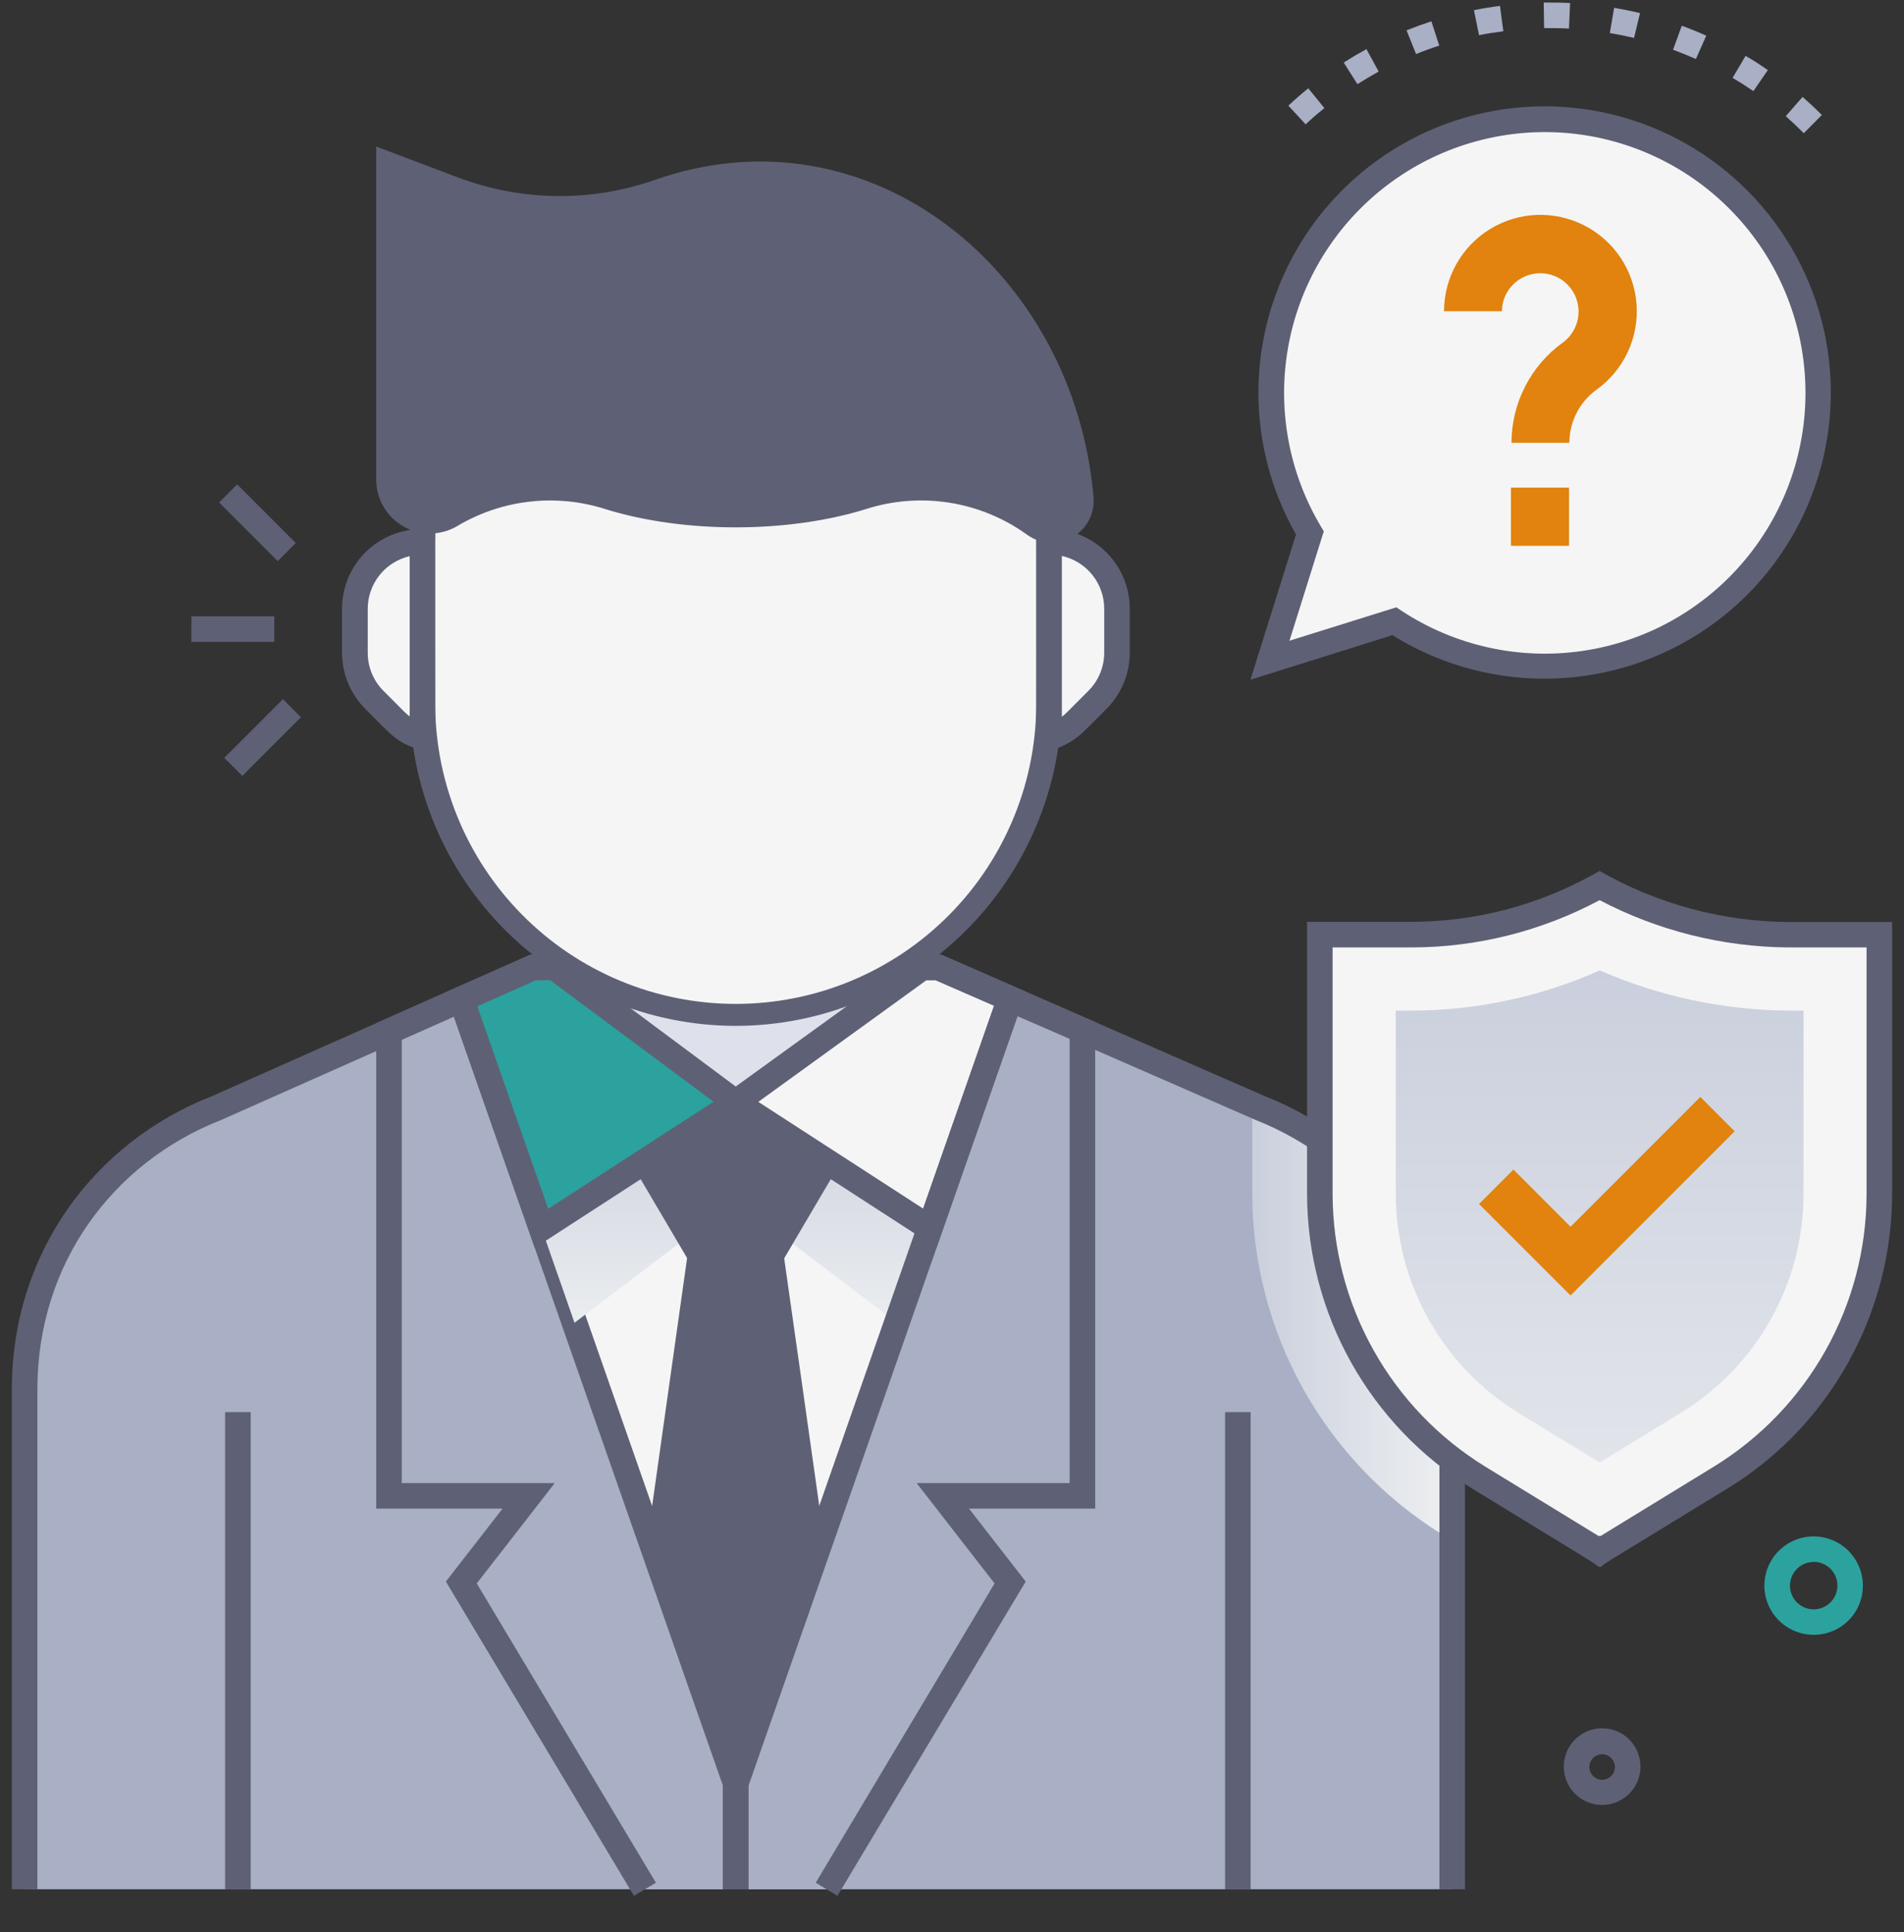 <?xml version="1.0" encoding="UTF-8"?>
<svg xmlns="http://www.w3.org/2000/svg" width="69" height="70" viewBox="0 0 69 70" fill="none">
  <rect x="0" y="0" width="69" height="70" fill="#333333" stroke="none"/>
  <g id="Group">
    <g id="male insurance agent">
      <path id="Vector" d="M63.951 57.645C63.918 57.353 63.958 57.058 64.067 56.785C64.176 56.512 64.35 56.271 64.575 56.082C64.799 55.893 65.067 55.762 65.354 55.701C65.641 55.64 65.939 55.651 66.221 55.732C66.503 55.814 66.76 55.964 66.971 56.168C67.181 56.373 67.337 56.627 67.426 56.906C67.515 57.186 67.534 57.483 67.48 57.772C67.427 58.061 67.303 58.332 67.12 58.561C66.899 58.836 66.601 59.039 66.265 59.145C65.929 59.251 65.569 59.255 65.23 59.157C64.892 59.059 64.59 58.864 64.362 58.594C64.134 58.325 63.991 57.995 63.951 57.645ZM65.728 56.586C65.583 56.586 65.44 56.623 65.312 56.693C65.185 56.763 65.077 56.864 65 56.987C64.922 57.11 64.877 57.251 64.869 57.396C64.86 57.541 64.889 57.686 64.952 57.817C65.015 57.948 65.11 58.061 65.228 58.146C65.347 58.23 65.485 58.283 65.629 58.299C65.774 58.316 65.92 58.295 66.054 58.24C66.189 58.185 66.307 58.096 66.398 57.983C66.499 57.856 66.563 57.703 66.581 57.542C66.6 57.382 66.573 57.218 66.503 57.072C66.433 56.926 66.323 56.803 66.186 56.716C66.049 56.63 65.89 56.583 65.728 56.583V56.586Z" fill="#2BA29E"></path>
      <path id="Vector_2" d="M58.078 65.39C57.855 65.393 57.634 65.342 57.434 65.242C57.235 65.141 57.063 64.993 56.932 64.812C56.802 64.631 56.717 64.42 56.685 64.199C56.654 63.978 56.676 63.752 56.75 63.542C56.824 63.331 56.947 63.141 57.111 62.988C57.274 62.836 57.471 62.724 57.686 62.664C57.902 62.604 58.128 62.597 58.347 62.643C58.565 62.689 58.77 62.787 58.942 62.929C59.162 63.11 59.321 63.354 59.398 63.628C59.474 63.902 59.465 64.193 59.37 64.462C59.276 64.73 59.102 64.963 58.87 65.129C58.639 65.296 58.363 65.387 58.078 65.39ZM58.078 63.554C57.998 63.551 57.919 63.569 57.848 63.605C57.778 63.642 57.717 63.696 57.673 63.762C57.63 63.829 57.604 63.906 57.598 63.985C57.593 64.065 57.608 64.144 57.643 64.216C57.677 64.288 57.729 64.35 57.795 64.396C57.86 64.442 57.936 64.47 58.015 64.477C58.095 64.485 58.175 64.472 58.248 64.44C58.321 64.408 58.384 64.357 58.431 64.293C58.482 64.226 58.513 64.146 58.521 64.062C58.529 63.979 58.515 63.894 58.479 63.818C58.443 63.742 58.387 63.678 58.317 63.631C58.246 63.584 58.165 63.558 58.081 63.554H58.078Z" fill="#5E6175"></path>
      <path id="Vector_3" d="M52.627 50.333V68.445H29.945L36.598 57.336L34.157 54.196H39.218V37.328L45.373 40.016C49.749 41.697 52.627 45.515 52.627 50.333Z" fill="#A9AFC4"></path>
      <path id="Vector_4" style="mix-blend-mode:multiply" d="M52.627 50.332V55.815L52.297 55.612C50.189 54.313 48.448 52.498 47.238 50.338C46.028 48.178 45.389 45.745 45.381 43.269V40.016C49.749 41.696 52.627 45.515 52.627 50.332Z" fill="url(#paint0_linear_27108_221)"></path>
      <path id="Vector_5" d="M9.941 22.329H6.936V23.255H9.941V22.329Z" fill="#5E6175"></path>
      <path id="Vector_6" d="M10.252 25.331L8.127 27.455L8.782 28.11L10.906 25.986L10.252 25.331Z" fill="#5E6175"></path>
      <path id="Vector_7" d="M8.595 17.549L7.941 18.204L10.065 20.328L10.719 19.673L8.595 17.549Z" fill="#5E6175"></path>
      <path id="Vector_8" d="M19.158 54.193H14.097V37.374C16.93 36.114 10.703 38.88 7.845 40.152C3.77 41.744 0.893 45.568 0.893 50.335V68.445H23.37L16.719 57.336L19.158 54.193Z" fill="#A9AFC4"></path>
      <path id="Vector_9" d="M36.603 36.183C41.439 38.292 38.917 37.196 33.998 35.046H19.323L16.719 36.197L26.662 64.617L36.603 36.183Z" fill="#F5F5F5"></path>
      <path id="Vector_10" d="M16.719 36.197C14.111 37.358 14.25 37.293 16.719 36.197V36.197Z" fill="#2BA29E"></path>
      <path id="Vector_11" d="M26.662 64.617L16.719 36.197L14.096 37.362V54.181H19.157L16.719 57.336L23.37 68.445H26.662V64.617Z" fill="#DEE1EC"></path>
      <path id="Vector_12" d="M39.226 37.328L39.22 37.325L39.226 37.328Z" fill="#2BA29E"></path>
      <path id="Vector_13" d="M34.165 54.193H39.226V37.328L36.603 36.183L26.662 64.617V68.445H29.953L36.606 57.336L34.165 54.193Z" fill="#DEE1EC"></path>
      <path id="Vector_14" d="M9.084 51.159H8.158V68.445H9.084V51.159Z" fill="#5E6175"></path>
      <path id="Vector_15" d="M45.322 51.159H44.397V68.445H45.322V51.159Z" fill="#5E6175"></path>
      <path id="Vector_16" d="M23.372 68.445L16.719 57.331L19.158 54.193H14.097V37.368L16.719 36.202L26.662 64.617V68.445" fill="#A9AFC4"></path>
      <path id="Vector_17" d="M29.953 68.445L36.606 57.331L34.165 54.193H39.226V37.328L36.603 36.183L26.662 64.617V68.445" fill="#A9AFC4"></path>
      <path id="Vector_18" d="M22.974 68.683L16.159 57.297L18.212 54.656H13.634V37.068L16.989 35.574L27.125 64.539V68.445H26.199V64.694L16.447 36.828L14.56 37.669V53.73H20.104L17.277 57.365L23.769 68.208L22.974 68.683Z" fill="#5E6175"></path>
      <path id="Vector_19" d="M20.087 35.046L26.662 39.94L33.431 35.046H20.087Z" fill="#DEE1EC"></path>
      <path id="Vector_20" d="M19.325 35.046H20.087L26.662 39.94L19.624 44.5L16.719 36.202L19.325 35.046Z" fill="#2BA29E"></path>
      <path id="Vector_21" d="M34 35.046H33.431L26.662 39.94L33.698 44.494L36.603 36.183L34 35.046Z" fill="#F5F5F5"></path>
      <path id="Vector_22" style="mix-blend-mode:multiply" d="M26.662 39.94L19.624 44.5L20.82 47.922L26.662 43.489L32.499 47.922L33.701 44.5L26.662 39.94Z" fill="url(#paint1_linear_27108_221)"></path>
      <path id="Vector_23" d="M30.349 68.683L29.562 68.208L36.043 57.365L33.219 53.73H38.763V37.632L36.875 36.815L27.125 64.694V68.445H26.199V64.539C26.244 64.409 36.287 35.685 36.33 35.56L39.689 37.026V54.656H35.117L37.171 57.297L30.349 68.683Z" fill="#5E6175"></path>
      <path id="Vector_24" d="M19.379 45.208L16.139 35.95L19.225 34.582H20.238L27.472 39.965L19.379 45.208ZM17.296 36.452L19.866 43.792L25.859 39.914L19.934 35.509H19.422L17.296 36.452Z" fill="#5E6175"></path>
      <path id="Vector_25" d="M33.94 45.202L25.842 39.956L33.281 34.577H34.096L37.182 35.926L33.94 45.202ZM27.481 39.919L33.454 43.786L36.025 36.436L33.903 35.511H33.574L27.481 39.919Z" fill="#5E6175"></path>
      <path id="Vector_26" d="M53.09 68.445H52.164V50.332C52.187 48.212 51.555 46.137 50.354 44.39C49.145 42.673 47.459 41.347 45.506 40.576L33.903 35.509H19.422L8.013 40.576C4.134 42.093 1.355 45.734 1.355 50.332V68.445H0.43V50.332C0.43 45.35 3.454 41.369 7.668 39.718L19.225 34.583H34.094L45.85 39.718C47.97 40.556 49.799 41.996 51.112 43.86C52.421 45.762 53.111 48.023 53.088 50.332L53.09 68.445Z" fill="#5E6175"></path>
      <path id="Vector_27" d="M26.663 36.703C23.652 36.703 20.764 35.507 18.634 33.378C16.505 31.248 15.309 28.36 15.309 25.349V19.652C15.291 18.15 15.572 16.659 16.134 15.266C16.697 13.873 17.531 12.606 18.587 11.538C19.643 10.469 20.9 9.621 22.287 9.042C23.673 8.463 25.16 8.165 26.662 8.165C28.165 8.165 29.652 8.463 31.038 9.042C32.425 9.621 33.682 10.469 34.738 11.538C35.794 12.606 36.628 13.873 37.19 15.266C37.753 16.659 38.034 18.15 38.016 19.652V25.349C38.017 26.84 37.723 28.316 37.153 29.694C36.582 31.072 35.746 32.323 34.692 33.378C33.637 34.432 32.386 35.269 31.008 35.839C29.631 36.41 28.154 36.703 26.663 36.703Z" fill="#F5F5F5"></path>
      <path id="Vector_28" d="M26.663 37.166C23.53 37.163 20.526 35.916 18.311 33.701C16.096 31.485 14.849 28.482 14.846 25.349V19.652C14.828 18.089 15.12 16.538 15.706 15.088C16.292 13.639 17.16 12.32 18.259 11.209C19.358 10.097 20.666 9.214 22.109 8.612C23.551 8.01 25.099 7.699 26.662 7.699C28.226 7.699 29.773 8.01 31.216 8.612C32.659 9.214 33.967 10.097 35.066 11.209C36.165 12.32 37.033 13.639 37.619 15.088C38.205 16.538 38.497 18.089 38.479 19.652V25.349C38.476 28.482 37.23 31.485 35.015 33.701C32.8 35.916 29.796 37.163 26.663 37.166ZM26.663 8.76C23.776 8.764 21.007 9.912 18.965 11.954C16.923 13.996 15.775 16.764 15.771 19.652V25.349C15.754 26.79 16.023 28.22 16.563 29.556C17.102 30.893 17.902 32.109 18.915 33.134C19.928 34.159 21.134 34.973 22.464 35.529C23.794 36.084 25.221 36.37 26.662 36.37C28.104 36.37 29.531 36.084 30.86 35.529C32.19 34.973 33.397 34.159 34.41 33.134C35.423 32.109 36.222 30.893 36.762 29.556C37.302 28.22 37.571 26.79 37.553 25.349V19.652C37.55 16.765 36.402 13.996 34.36 11.955C32.319 9.913 29.551 8.764 26.663 8.76Z" fill="#5E6175"></path>
      <path id="Vector_29" d="M28.424 45.578L30.342 42.32L26.662 39.94L22.982 42.32L24.9 45.578L23.492 55.558L26.662 64.617L29.831 55.552C28.394 45.372 28.408 45.578 28.424 45.578Z" fill="#5E6175"></path>
      <path id="Vector_30" d="M62.983 21.23C64.296 19.919 65.213 18.265 65.632 16.456C66.05 14.649 65.953 12.759 65.35 11.004C64.747 9.249 63.664 7.699 62.223 6.529C60.782 5.359 59.042 4.618 57.201 4.389C55.359 4.16 53.49 4.453 51.807 5.234C50.124 6.015 48.694 7.253 47.679 8.807C46.665 10.361 46.108 12.169 46.071 14.025C46.034 15.88 46.519 17.708 47.47 19.302L46.023 23.914L50.531 22.499C52.436 23.752 54.715 24.31 56.983 24.079C59.251 23.848 61.37 22.842 62.983 21.23Z" fill="#F5F5F5"></path>
      <path id="Vector_31" d="M65.369 4.826C65.159 4.616 64.94 4.411 64.716 4.208L65.325 3.511C65.565 3.721 65.799 3.94 66.024 4.165L65.369 4.826ZM47.316 4.505L46.69 3.827C46.922 3.61 47.166 3.398 47.412 3.199L47.995 3.917C47.76 4.104 47.533 4.301 47.314 4.505H47.316ZM63.542 3.301C63.296 3.133 63.043 2.971 62.789 2.82L63.259 2.024C63.532 2.178 63.804 2.358 64.066 2.539L63.542 3.301ZM49.192 3.047L48.695 2.266C48.964 2.095 49.242 1.931 49.519 1.78L49.962 2.593C49.704 2.735 49.447 2.888 49.197 3.047H49.192ZM61.459 2.138C61.187 2.017 60.91 1.905 60.63 1.803L60.947 0.933C61.246 1.042 61.545 1.163 61.835 1.292L61.459 2.138ZM51.318 1.959L50.973 1.099C51.267 0.981 51.571 0.871 51.872 0.772L52.159 1.653C51.869 1.744 51.587 1.848 51.318 1.959ZM59.217 1.374C58.927 1.305 58.632 1.246 58.34 1.197L58.495 0.283C58.803 0.336 59.123 0.4 59.433 0.474L59.217 1.374ZM53.599 1.275L53.415 0.368C53.724 0.305 54.045 0.252 54.359 0.214L54.48 1.132C54.179 1.172 53.883 1.217 53.591 1.275H53.599ZM56.859 1.035C56.565 1.018 56.256 1.018 55.958 1.018L55.943 0.092C56.261 0.092 56.583 0.092 56.899 0.109L56.859 1.035Z" fill="#A9AFC4"></path>
      <path id="Vector_32" d="M45.316 24.625L46.967 19.363C46.009 17.684 45.539 15.77 45.611 13.838C45.683 11.906 46.294 10.032 47.374 8.428C48.455 6.825 49.962 5.555 51.726 4.763C53.489 3.971 55.44 3.687 57.356 3.944C59.272 4.202 61.079 4.989 62.571 6.219C64.063 7.448 65.182 9.071 65.802 10.902C66.421 12.734 66.516 14.702 66.075 16.585C65.635 18.468 64.677 20.19 63.31 21.558C61.646 23.213 59.471 24.258 57.139 24.521C54.807 24.785 52.454 24.253 50.462 23.011L45.316 24.625ZM50.602 22.002L50.786 22.124C52.725 23.401 55.066 23.919 57.363 23.58C59.66 23.241 61.751 22.068 63.238 20.285C64.725 18.502 65.503 16.234 65.424 13.914C65.346 11.593 64.416 9.383 62.811 7.705C61.207 6.027 59.041 4.998 56.726 4.815C54.412 4.633 52.111 5.308 50.263 6.714C48.416 8.119 47.15 10.156 46.708 12.435C46.266 14.714 46.678 17.076 47.867 19.07L47.973 19.249L46.73 23.213L50.602 22.002Z" fill="#5E6175"></path>
      <path id="Vector_33" d="M68.107 43.273V33.861H64.787C62.403 33.838 60.061 33.228 57.969 32.084C55.883 33.245 53.537 33.857 51.15 33.861H47.83V43.273C47.84 45.329 48.373 47.348 49.379 49.141C50.384 50.934 51.828 52.442 53.576 53.523L57.969 56.211L62.361 53.523C64.114 52.447 65.562 50.94 66.568 49.146C67.574 47.352 68.104 45.33 68.107 43.273Z" fill="#F5F5F5"></path>
      <path id="Vector_34" d="M55.011 51.175C53.662 50.343 52.547 49.181 51.772 47.798C50.997 46.416 50.588 44.858 50.582 43.273V36.612H51.15C53.501 36.61 55.826 36.114 57.973 35.157C60.123 36.096 62.441 36.591 64.787 36.612H65.359V43.273C65.355 44.859 64.946 46.417 64.171 47.8C63.395 49.183 62.28 50.345 60.929 51.176L57.968 52.985L55.011 51.175Z" fill="url(#paint2_linear_27108_221)"></path>
      <path id="Vector_35" d="M56.916 46.933L53.6 43.619L54.846 42.372L56.916 44.443L61.619 39.74L62.864 40.985L56.916 46.933Z" fill="#E1830E"></path>
      <path id="Vector_36" d="M57.942 56.77C57.617 56.526 58.348 56.986 53.334 53.918C51.516 52.798 50.014 51.232 48.969 49.369C47.925 47.506 47.374 45.407 47.367 43.272V33.397H51.15C53.458 33.394 55.726 32.803 57.742 31.68L57.967 31.553C60.047 32.745 62.399 33.382 64.796 33.404H68.57V43.279C68.556 46.414 67.376 49.43 65.261 51.743C64.48 52.589 63.586 53.323 62.604 53.925C57.598 56.986 58.32 56.532 57.995 56.776L57.969 56.759L57.942 56.77ZM57.969 55.633L57.995 55.653L62.119 53.128C63.803 52.092 65.194 50.643 66.161 48.918C67.128 47.194 67.638 45.251 67.643 43.273V34.324H64.787C62.41 34.302 60.073 33.715 57.969 32.611C55.871 33.733 53.53 34.321 51.152 34.324H48.293V43.273C48.299 45.25 48.81 47.193 49.777 48.917C50.743 50.642 52.134 52.091 53.816 53.128L57.942 55.653L57.969 55.633Z" fill="#5E6175"></path>
      <path id="Vector_37" d="M56.873 16.043H54.775C54.776 15.333 54.945 14.634 55.269 14.002C55.592 13.37 56.061 12.825 56.637 12.409C56.828 12.27 56.98 12.083 57.079 11.868C57.178 11.653 57.221 11.416 57.202 11.18C57.184 10.943 57.105 10.716 56.974 10.519C56.842 10.322 56.663 10.161 56.452 10.053C56.241 9.945 56.006 9.892 55.77 9.9C55.533 9.909 55.302 9.977 55.099 10.1C54.897 10.222 54.729 10.395 54.611 10.6C54.494 10.806 54.431 11.039 54.429 11.275H52.331C52.331 10.677 52.485 10.089 52.778 9.567C53.071 9.045 53.492 8.607 54.003 8.296C54.514 7.984 55.096 7.808 55.694 7.786C56.292 7.764 56.886 7.896 57.418 8.169C57.95 8.442 58.404 8.847 58.734 9.345C59.065 9.844 59.263 10.419 59.307 11.016C59.352 11.612 59.243 12.211 58.99 12.753C58.737 13.295 58.349 13.764 57.864 14.113C57.557 14.333 57.308 14.623 57.136 14.959C56.964 15.294 56.874 15.666 56.873 16.043Z" fill="#E1830E"></path>
      <path id="Vector_38" d="M56.862 17.666H54.755V19.774H56.862V17.666Z" fill="#E1830E"></path>
      <path id="Vector_39" d="M37.498 18.999C36.601 18.354 35.566 17.928 34.474 17.756C33.383 17.584 32.267 17.67 31.215 18.009C28.476 18.853 24.841 18.853 22.102 18.009C21.162 17.708 20.169 17.608 19.188 17.714C18.206 17.82 17.258 18.131 16.404 18.626C16.18 18.776 15.918 18.861 15.649 18.874C15.379 18.887 15.111 18.826 14.874 18.698C14.636 18.571 14.438 18.381 14.3 18.149C14.161 17.917 14.089 17.652 14.09 17.382V5.98L16.424 6.864C18.817 7.774 21.456 7.806 23.87 6.955C25.658 6.318 27.581 6.163 29.447 6.505C31.313 6.847 33.056 7.675 34.502 8.904C37.197 11.224 38.868 14.513 39.152 18.058C39.165 18.256 39.123 18.454 39.028 18.629C38.934 18.804 38.793 18.949 38.62 19.047C38.447 19.146 38.251 19.193 38.052 19.185C37.854 19.176 37.662 19.112 37.498 18.999Z" fill="#5E6175"></path>
      <path id="Vector_40" d="M37.23 19.379C36.392 18.772 35.423 18.372 34.401 18.211C33.38 18.05 32.334 18.133 31.351 18.453C28.526 19.323 24.792 19.323 21.966 18.453C21.088 18.168 20.16 18.071 19.241 18.169C18.323 18.266 17.436 18.556 16.637 19.019C16.342 19.209 16.002 19.315 15.651 19.326C15.301 19.338 14.954 19.256 14.647 19.087C14.34 18.919 14.084 18.671 13.905 18.369C13.727 18.068 13.634 17.723 13.634 17.373V5.309L16.602 6.43C18.893 7.297 21.418 7.328 23.73 6.518C31.524 3.784 38.927 9.829 39.63 18.017C39.652 18.277 39.606 18.539 39.496 18.776C39.386 19.014 39.217 19.219 39.004 19.371C38.648 18.864 38.651 18.87 39.004 19.371C38.746 19.559 38.437 19.661 38.118 19.662C37.799 19.663 37.489 19.564 37.23 19.379ZM37.768 18.626C37.86 18.691 37.968 18.729 38.08 18.735C38.193 18.741 38.305 18.715 38.403 18.66C38.501 18.605 38.581 18.523 38.634 18.424C38.688 18.324 38.711 18.212 38.703 18.1C38.049 10.511 31.238 4.864 24.037 7.39C21.517 8.274 18.766 8.241 16.268 7.296L14.56 6.649V17.373C14.561 17.553 14.61 17.729 14.701 17.885C14.792 18.04 14.922 18.169 15.078 18.258C15.234 18.347 15.411 18.393 15.591 18.392C15.771 18.391 15.948 18.343 16.103 18.253L16.151 18.225C17.063 17.698 18.075 17.368 19.122 17.254C20.17 17.14 21.229 17.245 22.233 17.563C24.881 18.379 28.425 18.379 31.072 17.563C32.193 17.206 33.383 17.116 34.545 17.3C35.708 17.484 36.811 17.937 37.768 18.623V18.626Z" fill="#5E6175"></path>
      <path id="Vector_41" d="M40.479 22.05V23.648C40.48 23.965 40.417 24.279 40.296 24.571C40.175 24.864 39.997 25.13 39.772 25.353L39.001 26.125C38.72 26.406 38.374 26.613 37.993 26.727C38.026 26.221 38.016 26.498 38.016 19.629C38.338 19.622 38.658 19.68 38.957 19.799C39.256 19.918 39.528 20.096 39.757 20.321C39.986 20.547 40.169 20.816 40.292 21.113C40.416 21.41 40.48 21.728 40.479 22.05Z" fill="#F5F5F5"></path>
      <path id="Vector_42" d="M15.33 26.72C14.956 26.606 14.616 26.401 14.34 26.125L13.568 25.353C13.343 25.13 13.165 24.864 13.044 24.572C12.923 24.279 12.861 23.965 12.861 23.648V22.05C12.861 21.73 12.924 21.413 13.047 21.118C13.171 20.823 13.351 20.556 13.578 20.331C13.806 20.106 14.075 19.929 14.372 19.809C14.668 19.689 14.986 19.63 15.306 19.634C15.309 26.494 15.299 26.23 15.33 26.72Z" fill="#F5F5F5"></path>
      <path id="Vector_43" d="M37.49 27.361C37.575 26.024 37.555 27.29 37.555 19.171H38.064C38.827 19.172 39.559 19.476 40.098 20.015C40.638 20.555 40.941 21.287 40.942 22.05V23.648C40.941 24.411 40.637 25.142 40.098 25.682L39.326 26.453C38.737 27.041 38.203 27.149 37.49 27.361ZM38.481 20.141V25.967C38.623 25.859 38.617 25.856 39.444 25.026C39.625 24.846 39.769 24.631 39.867 24.394C39.965 24.158 40.016 23.904 40.016 23.648V22.05C40.016 21.605 39.863 21.173 39.584 20.826C39.305 20.479 38.916 20.237 38.481 20.141Z" fill="#5E6175"></path>
      <path id="Vector_44" d="M15.83 27.359C14.358 26.912 14.471 26.918 13.236 25.68C12.698 25.141 12.396 24.41 12.395 23.648V22.05C12.396 21.287 12.699 20.555 13.238 20.015C13.777 19.476 14.508 19.172 15.271 19.171H15.765C15.771 27.297 15.75 26.021 15.83 27.359ZM14.846 20.15C14.414 20.249 14.029 20.491 13.754 20.837C13.478 21.183 13.327 21.612 13.327 22.055V23.653C13.327 23.909 13.377 24.162 13.475 24.398C13.573 24.634 13.716 24.849 13.897 25.029C14.731 25.867 14.716 25.858 14.846 25.955V20.15Z" fill="#5E6175"></path>
    </g>
  </g>
  <defs>
    <linearGradient id="paint0_linear_27108_221" x1="45.381" y1="47.916" x2="52.627" y2="47.916" gradientUnits="userSpaceOnUse">
      <stop stop-color="#CACFDD"></stop>
      <stop offset="1" stop-color="#EEF0F1"></stop>
    </linearGradient>
    <linearGradient id="paint1_linear_27108_221" x1="26.662" y1="39.09" x2="26.662" y2="48.86" gradientUnits="userSpaceOnUse">
      <stop stop-color="#CACFDD"></stop>
      <stop offset="1" stop-color="#EEF0F1"></stop>
    </linearGradient>
    <linearGradient id="paint2_linear_27108_221" x1="57.968" y1="35.041" x2="57.968" y2="62.978" gradientUnits="userSpaceOnUse">
      <stop stop-color="#CACFDD"></stop>
      <stop offset="1" stop-color="#EEF0F1"></stop>
    </linearGradient>
  </defs>
</svg>
